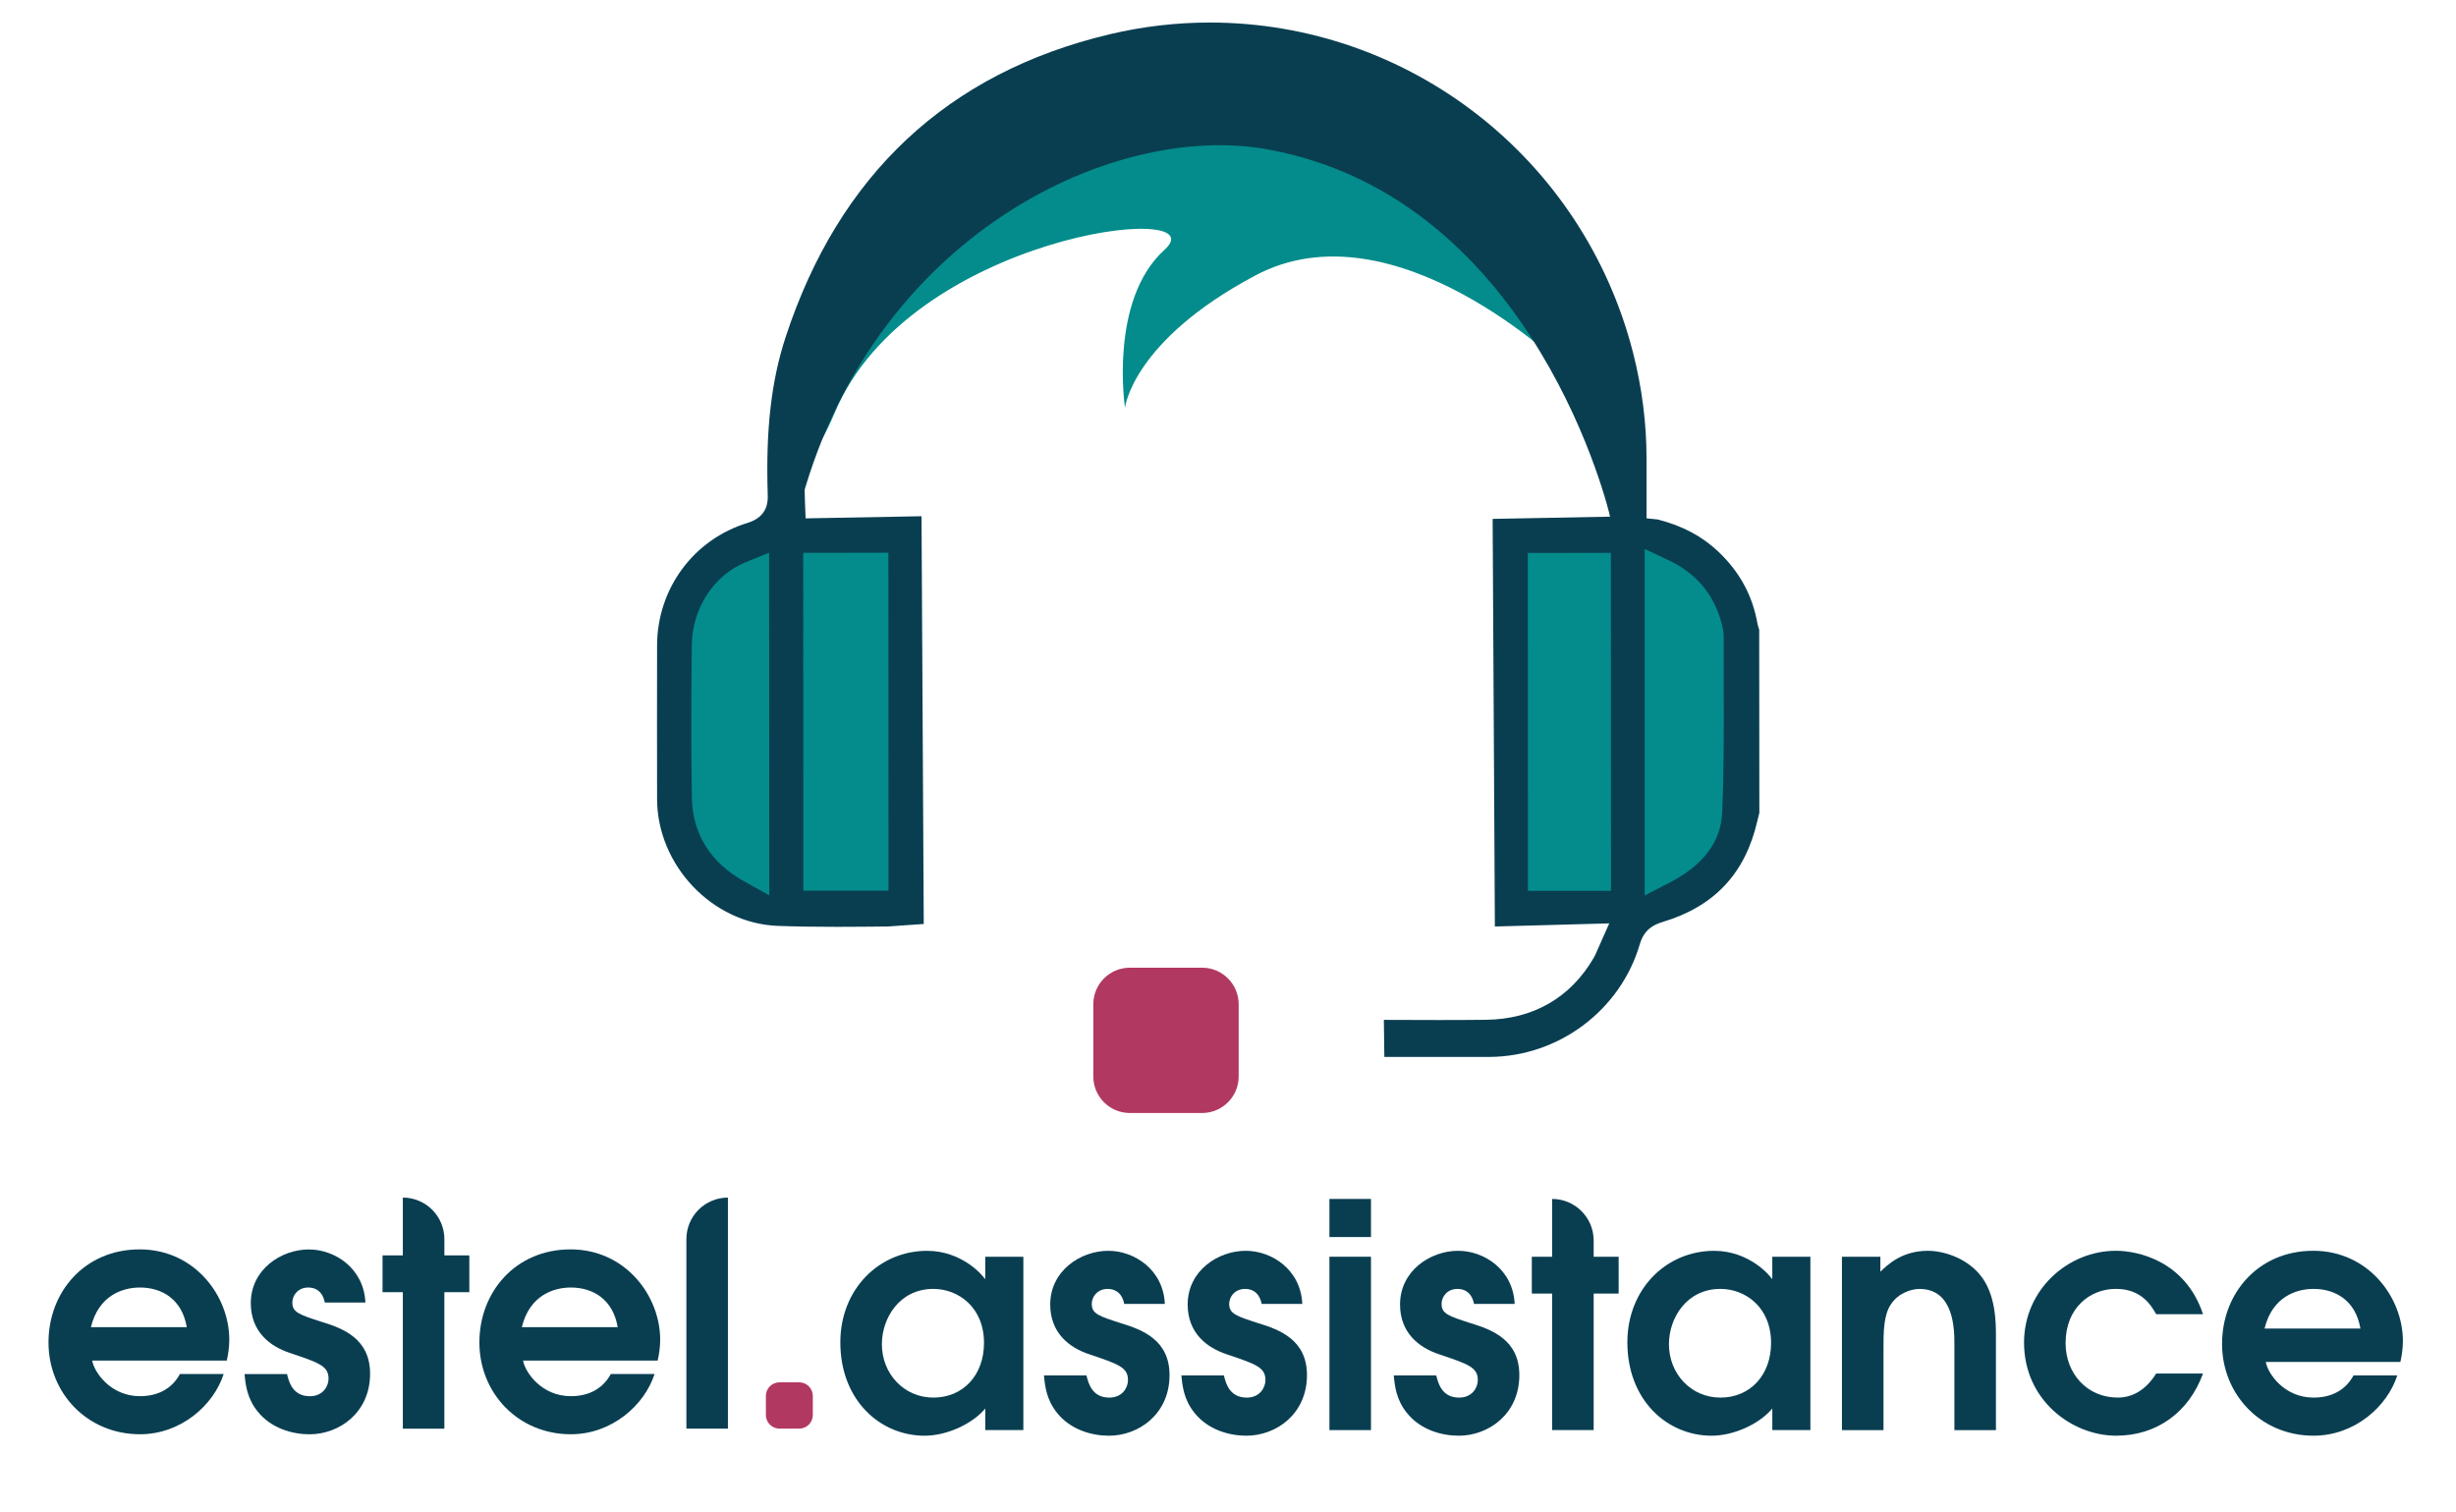 <?xml version="1.0" encoding="UTF-8"?>
<svg xmlns="http://www.w3.org/2000/svg" id="Calque_1" data-name="Calque 1" viewBox="0 0 1126.18 693.2">
  <defs>
    <style>
      .cls-1 {
        fill: #038c8b;
      }

      .cls-1, .cls-2, .cls-3 {
        stroke-width: 0px;
      }

      .cls-2 {
        fill: #093e51;
      }

      .cls-3 {
        fill: #b13860;
      }
    </style>
  </defs>
  <g>
    <path class="cls-1" d="M717.54,168.72s-78.08-76.34-141.9-42.42c-56.46,30.01-59.78,60.63-59.78,60.63,0,0-7.46-49.27,18.11-72.38,25.58-23.11-117.05-7.16-151.29,74.86-34.24,82.02-2.19-166.45,191.44-147.42,134.66,13.24,143.4,126.73,143.4,126.73Z"></path>
    <path class="cls-2" d="M581.7,68.57c123.22,22.78,156.62,168.34,156.62,168.34,0,0,33.98-202.1-188.31-215.31-102.94-6.12-150.06,73.88-162.16,90.66-30.88,42.83-29.11,155.1-23.25,129.08,29.34-130.26,143.71-186.34,217.1-172.77Z"></path>
    <g>
      <path class="cls-2" d="M806.68,288.75c-.32-.9-.62-1.81-.79-2.74-2.27-12.91-8.12-23.7-17.87-32.99-7.47-7.11-16.59-11.97-27.9-14.84l-5.11-.52v-27.57c-.02-16.05-2.09-32.33-6.19-48.38-22.79-89.13-102.64-151.38-194.17-151.38-15.41,0-30.87,1.83-45.99,5.42-74.08,17.65-124,64.35-148.41,138.79-6.62,20.21-9.15,42.47-8.22,72.2.09,2.76.33,10.09-9.21,13.01-24.78,7.56-41.47,30.15-41.52,56.21-.05,23.48-.05,46.93,0,70.41.05,30.4,25.37,57.04,55.28,58.16,9.05.33,18.08.44,27.13.44,7.78,0,15.59-.08,23.39-.16l16.48-1.15-1.02-186.96-53.15.98-.3-7.49c-3.11-80.21,27.39-139.57,90.65-176.46,31.28-18.23,63.17-27.48,94.8-27.48,37.16,0,73.63,12.71,108.38,37.78,53.17,38.35,78.32,94.34,74.73,166.43l.65,6.44-53.88,1.02,1.02,186.9,52.45-1.43-5.62,12.65c-.54,1.27-.98,2.28-1.55,3.23-10.67,18.24-27.69,28.03-49.22,28.32-7.22.09-14.46.11-21.68.11l-25.28-.07.22,16.99h48.06c31.81-.1,60.22-21.37,69.09-51.71,1.99-6.8,6.41-8.96,10.49-10.18,23.77-7.13,37.97-22.34,43.44-46.51.18-.85.4-1.7.88-3.49l-.07-83.99Z"></path>
      <path class="cls-1" d="M754.17,251.73l11.23,5.28c12.8,6.12,20.99,16.17,24.32,29.88.33,1.36.67,3.01.67,4.92-.04,7.45-.01,15.02.01,22.35v1.07c.06,18.78.11,38.19-.71,57.33-.55,13.36-8.65,24.16-24.08,32.11l-11.45,5.9v-158.84Z"></path>
      <path class="cls-1" d="M341.07,404.03c-15.31-8.55-23.54-21.77-23.81-38.21-.35-20.26-.36-41.88-.04-70.13.19-16.75,10.13-31.99,24.73-37.91l10.72-4.35.08,157.11-11.68-6.51Z"></path>
      <polygon class="cls-1" points="700.63 408.46 700.57 253.54 738.65 253.48 738.7 408.46 700.63 408.46"></polygon>
      <polygon class="cls-1" points="368.36 408.38 368.31 253.48 407.36 253.42 407.42 408.38 368.36 408.38"></polygon>
    </g>
    <path class="cls-3" d="M518.1,443.7h33.11c9.25,0,16.77,7.5,16.77,16.77v33.11c0,9.25-7.52,16.75-16.77,16.75h-33.11c-9.27,0-16.77-7.5-16.77-16.75v-33.11c0-9.27,7.5-16.77,16.77-16.77"></path>
  </g>
  <g>
    <g>
      <path class="cls-2" d="M469.26,655.72h-17.47v-9.88c-6.02,7.16-17.76,12.46-27.79,12.46-20.48,0-38.67-16.33-38.67-42.82,0-24.35,17.76-41.96,39.81-41.96,16.18,0,25.78,11.6,26.35,12.75h.29v-10.03h17.47v79.49ZM428.01,590.98c-15.61,0-23.63,13.46-23.63,25.35,0,13.46,10.02,24.49,23.63,24.49s23.2-10.31,23.2-25.06c0-16.47-11.89-24.78-23.2-24.78Z"></path>
      <path class="cls-2" d="M515.51,597.86c-1.29-6.3-5.59-6.87-7.59-6.87-4.73,0-7.3,3.58-7.3,6.87,0,4.58,3.29,5.59,13.46,8.88,9.88,3.01,22.2,7.73,22.2,23.77,0,17.9-14.18,27.79-27.78,27.79-7.88,0-17.62-2.72-23.78-10.46-4.87-6.02-5.59-12.32-6.01-17.19h19.48c.86,3.58,2.58,10.17,10.45,10.17,6.16,0,8.59-4.73,8.59-8.02,0-5.87-4.3-7.3-17.9-11.89-9.02-3.01-17.76-9.74-17.76-22.77,0-15.47,13.89-24.63,26.64-24.63,11.89,0,25.21,8.59,25.92,24.35h-18.62Z"></path>
      <path class="cls-2" d="M578.53,597.86c-1.29-6.3-5.59-6.87-7.59-6.87-4.73,0-7.3,3.58-7.3,6.87,0,4.58,3.3,5.59,13.46,8.88,9.88,3.01,22.2,7.73,22.2,23.77,0,17.9-14.18,27.79-27.78,27.79-7.88,0-17.62-2.72-23.78-10.46-4.87-6.02-5.59-12.32-6.01-17.19h19.48c.86,3.58,2.58,10.17,10.46,10.17,6.16,0,8.59-4.73,8.59-8.02,0-5.87-4.3-7.3-17.9-11.89-9.02-3.01-17.76-9.74-17.76-22.77,0-15.47,13.89-24.63,26.64-24.63,11.89,0,25.21,8.59,25.92,24.35h-18.62Z"></path>
      <path class="cls-2" d="M609.6,549.73h19.05v17.47h-19.05v-17.47ZM609.6,576.23h19.05v79.49h-19.05v-79.49Z"></path>
      <path class="cls-2" d="M675.91,597.86c-1.29-6.3-5.59-6.87-7.59-6.87-4.73,0-7.3,3.58-7.3,6.87,0,4.58,3.3,5.59,13.46,8.88,9.88,3.01,22.2,7.73,22.2,23.77,0,17.9-14.18,27.79-27.78,27.79-7.88,0-17.62-2.72-23.78-10.46-4.87-6.02-5.59-12.32-6.01-17.19h19.48c.86,3.58,2.58,10.17,10.46,10.17,6.16,0,8.59-4.73,8.59-8.02,0-5.87-4.3-7.3-17.9-11.89-9.02-3.01-17.76-9.74-17.76-22.77,0-15.47,13.89-24.63,26.64-24.63,11.89,0,25.21,8.59,25.92,24.35h-18.62Z"></path>
      <path class="cls-2" d="M711.71,593.13h-9.31v-16.9h9.31v-26.5h0c10.52,0,19.05,8.53,19.05,19.05v7.45h11.46v16.9h-11.46v62.59h-19.05v-62.59Z"></path>
      <path class="cls-2" d="M830.15,655.72h-17.47v-9.88c-6.02,7.16-17.76,12.46-27.79,12.46-20.48,0-38.67-16.33-38.67-42.82,0-24.35,17.76-41.96,39.81-41.96,16.18,0,25.78,11.6,26.35,12.75h.29v-10.03h17.47v79.49ZM788.91,590.98c-15.61,0-23.63,13.46-23.63,25.35,0,13.46,10.02,24.49,23.63,24.49s23.2-10.31,23.2-25.06c0-16.47-11.89-24.78-23.2-24.78Z"></path>
      <path class="cls-2" d="M844.61,576.23h17.62v6.87c3.15-3.01,9.74-9.59,21.77-9.59,6.87,0,17.33,3.01,23.92,11.03,7.3,8.74,7.3,22.06,7.3,28.22v42.97h-19.05v-39.24c0-6.59,0-25.49-16.04-25.49-3.44,0-9.59,1.72-13.03,7.02-3.44,4.87-3.44,13.18-3.44,19.91v37.81h-19.05v-79.49Z"></path>
      <path class="cls-2" d="M1010.17,629.79c-6.45,17.76-21.2,28.5-39.81,28.5-20.34,0-42.25-16.33-42.25-42.68,0-24.35,20.2-42.11,42.11-42.11,10.02,0,31.79,4.58,39.96,29.07h-21.48c-2.29-4.01-6.73-11.6-18.48-11.6s-23.06,8.59-23.06,24.92c0,13.61,9.59,24.92,23.92,24.92,6.3,0,12.6-3.01,17.62-11.03h21.48Z"></path>
      <path class="cls-2" d="M1038.96,624.49c.86,5.16,8.31,16.33,21.91,16.33,8.45,0,14.75-3.58,18.33-10.17h20.05c-4.58,14.32-19.62,27.64-38.38,27.64-24.2,0-41.96-18.91-41.96-42.11s16.61-42.68,41.82-42.68,41.1,21.34,41.1,41.39c0,3.72-.57,7.02-1.15,9.59h-61.73ZM1082.35,609.17c-2.15-12.75-11.31-18.19-21.48-18.19-7.73,0-18.9,3.44-22.48,18.19h43.97Z"></path>
    </g>
    <path class="cls-2" d="M42.27,623.85c.86,5.15,8.3,16.32,21.91,16.32,8.45,0,14.75-3.58,18.33-10.17h20.05c-4.58,14.32-19.62,27.63-38.37,27.63-24.2,0-41.95-18.9-41.95-42.1s16.61-42.67,41.81-42.67,41.09,21.33,41.09,41.38c0,3.72-.57,7.02-1.15,9.59h-61.71ZM85.65,608.53c-2.15-12.74-11.31-18.18-21.48-18.18-7.73,0-18.9,3.44-22.48,18.18h43.96Z"></path>
    <path class="cls-2" d="M148.94,597.22c-1.29-6.3-5.58-6.87-7.59-6.87-4.73,0-7.3,3.58-7.3,6.87,0,4.58,3.29,5.58,13.46,8.88,9.88,3.01,22.19,7.73,22.19,23.77,0,17.9-14.18,27.78-27.78,27.78-7.87,0-17.61-2.72-23.77-10.45-4.87-6.01-5.58-12.31-6.01-17.18h19.47c.86,3.58,2.58,10.17,10.45,10.17,6.16,0,8.59-4.73,8.59-8.02,0-5.87-4.3-7.3-17.9-11.88-9.02-3.01-17.75-9.74-17.75-22.77,0-15.46,13.89-24.63,26.63-24.63,11.89,0,25.2,8.59,25.92,24.34h-18.61Z"></path>
    <path class="cls-2" d="M203.77,575.6v-7.38c0-5.29-2.13-10.07-5.59-13.53-3.44-3.43-8.19-5.57-13.46-5.59v26.5h-9.31v16.89h9.31v62.58h19.04v-62.58h11.45v-16.89h-11.45Z"></path>
    <path class="cls-2" d="M239.85,623.85c.86,5.15,8.31,16.32,21.91,16.32,8.45,0,14.75-3.58,18.33-10.17h20.05c-4.58,14.32-19.62,27.63-38.37,27.63-24.2,0-41.95-18.9-41.95-42.1s16.61-42.67,41.81-42.67,41.09,21.33,41.09,41.38c0,3.72-.57,7.02-1.15,9.59h-61.71ZM283.24,608.53c-2.15-12.74-11.31-18.18-21.48-18.18-7.73,0-18.9,3.44-22.48,18.18h43.96Z"></path>
    <path class="cls-2" d="M333.78,549.1h0v105.96h-19.04v-86.91c0-10.52,8.53-19.04,19.04-19.04Z"></path>
    <path class="cls-3" d="M366.41,633.81c3.47,0,6.3,2.76,6.3,6.23v8.78c0,3.47-2.83,6.23-6.3,6.23h-8.92c-3.47,0-6.3-2.76-6.3-6.23v-8.78c0-3.47,2.83-6.23,6.3-6.23h8.92Z"></path>
  </g>
</svg>
